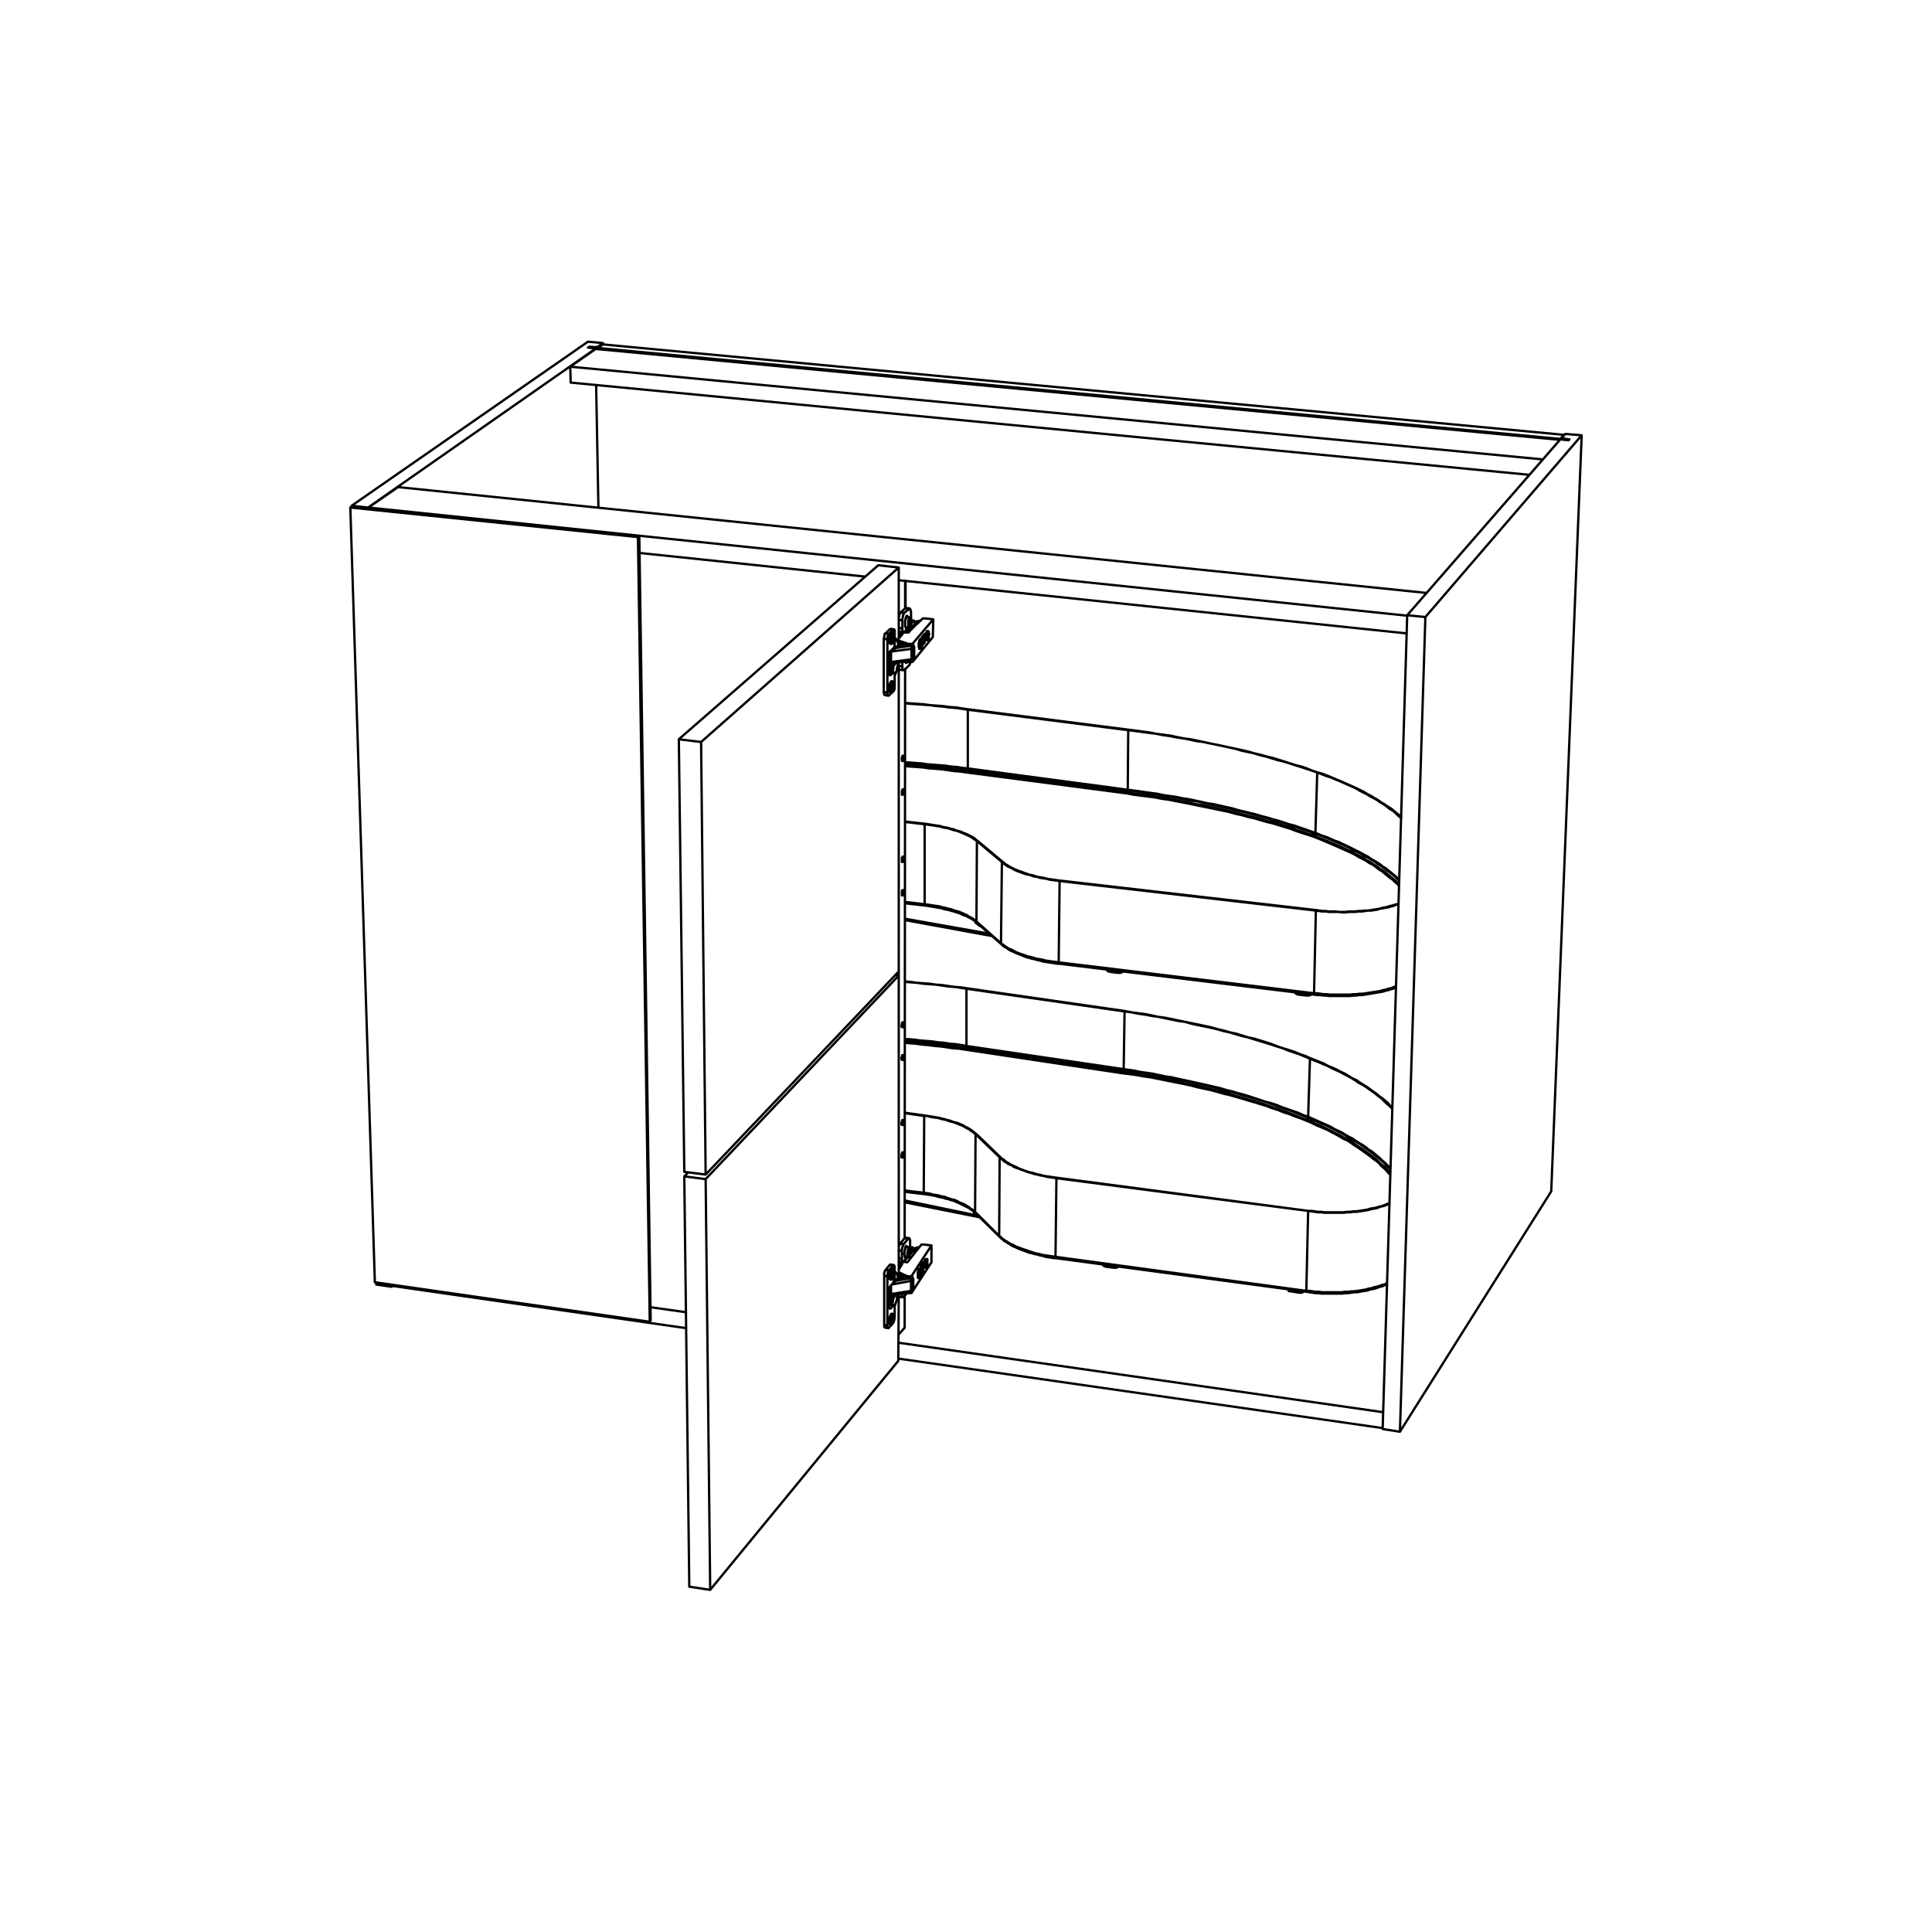 <?xml version="1.0" encoding="utf-8"?>
<!-- Generator: Adobe Illustrator 25.2.1, SVG Export Plug-In . SVG Version: 6.00 Build 0)  -->
<svg version="1.1" id="Lager_1" xmlns="http://www.w3.org/2000/svg" xmlns:xlink="http://www.w3.org/1999/xlink" x="0px" y="0px"
	 viewBox="0 0 425.2 425.2" style="enable-background:new 0 0 425.2 425.2;" xml:space="preserve">
<style type="text/css">
	.st0{fill:none;stroke:#000000;stroke-width:0.51;stroke-linecap:round;stroke-linejoin:round;stroke-miterlimit:10;}
</style>
<path class="st0" d="M199.1,292.2v-7 M199.1,272.5l0.1-125.3 M199.2,133.9v-6.1 M202.1,136.9v0.1 M201.8,137v0.3 M202,137v0.1
	 M202.1,137v0.1 M202.9,140.2v0.6 M203,140.1v1 M203.1,140v1.1 M203.3,139.8v1.3 M199.6,145.6v0.1 M201.9,274.9v0.1 M201.6,275v0.4
	 M201.7,275v0.2 M201.8,274.9v0.2 M202.7,278.7v0.2 M202.8,278.5v0.4 M202.9,278.4l-0.1,0.5 M203,278.2v0.7 M199.7,284.5v0.1
	 M199.9,284.4v0.2 M197.8,280.2L197.8,280.2 M198.5,280.9l-0.7-0.6 M197.8,280.2L197.8,280.2 M198,280.3l0.6,0.5 M198.6,280.8h0.4
	 M199.2,280.9l-0.6,0.1 M197.8,141.2h0.1 M197.8,141.3l0.1-0.1l0,0 M198.6,141.9l-0.8-0.5 M197.9,141.2v0.1h-0.1 M198.7,141.7h0.5
	 M199.2,141.8l-0.5,0.1 M197.8,281.3V281 M197.9,142.4v-0.3 M200.6,145.5v-0.1 M195.8,145.7l-0.1,0.1 M195.7,144.2L195.7,144.2
	 M197.2,142.6l3.4-0.5 M200.4,284.4L200.4,284.4 M195.8,284.9L195.8,284.9 M196.3,282.7l4.2-0.8 M197.1,281.9l3.3-0.6 M195.6,146.2
	l1.2,0.1 M195.6,146.7l1,0.1 M195.6,147.1l1,0.1 M196.5,142.8L196.5,142.8 M195.6,147.6l0.8,0.1 M195.8,148.6h0.2 M195.6,285.3
	l1.2,0.1 M195.6,285.8l1,0.1 M195.6,286.2l0.9,0.1 M195.6,286.7l0.7,0.1 M195.8,288h0.2 M201.3,275.4v0.1 M198.2,284.7l0.3,0.1
	 M199.3,274.6h0.1 M197.8,276.9l0.7,0.1 M197.8,275.2l0.7,0.1 M197.8,146.6h0.8 M199.4,136L199.4,136 M198.2,139.8h0.2 M197.8,138.2
	l0.8,0.1 M197.8,136.4l0.8,0.1 M199.1,264.2l15.9,3.3 M199.2,202.2l18.6,3.3 M213,169.1v-12.9 M248.2,173.8l0.1-13.1 M203.5,199
	l-4.3-0.5 M203.6,199.3L203.6,199.3l-0.1-0.1v-0.1V199 M215,203.1l-0.1-0.1v-0.1v-0.1 M220.5,207.9l-0.1-0.1v-0.1h-0.1v-0.1
	 M289.5,183.3l0.4-13.3 M233.1,212.1L233.1,212.1L233,212v-0.1v-0.1 M289.2,218.9L289.2,218.9v-0.2v-0.1 M307.2,217.1h-0.1l-0.5,0.2
	l-0.5,0.2l-0.6,0.1l-0.5,0.2l-0.6,0.1l-0.6,0.2l-0.6,0.1l-0.7,0.1l-0.6,0.1l-0.7,0.1l-0.6,0.1l-0.7,0.1h-0.7l-0.7,0.1h-0.7l-0.7,0.1
	h-0.7h-0.8h-0.7h-0.7h-0.7h-0.8l-0.7-0.1h-0.7l-0.7-0.1l-0.7-0.1h-0.7 M212.7,230.2v-12.6 M247.3,235.3l0.2-12.7 M203.3,262.5
	l-4.2-0.5 M203.4,262.8v-0.1l-0.1-0.1v-0.1 M214.7,267l-0.1-0.1v-0.1v-0.1 M220,272.2l-0.1-0.1V272l0,0 M287.9,245.8l0.4-12.8
	 M232.4,276.9L232.4,276.9l-0.1-0.2v-0.1 M287.6,284.3L287.6,284.3l-0.1-0.1v-0.1l0,0 M305.2,282.4l-0.1,0.1l-0.5,0.2l-0.5,0.1
	l-0.5,0.2l-0.6,0.2l-0.6,0.1l-0.5,0.2l-0.7,0.1l-0.6,0.2l-0.6,0.1l-0.6,0.1l-0.7,0.1l-0.7,0.1h-0.6l-0.7,0.1H296l-0.7,0.1h-0.7h-0.7
	h-0.8h-0.7h-0.7H291l-0.7-0.1h-0.7l-0.7-0.1l-0.7-0.1h-0.7 M212.9,169.1v0.1v0.1 M199.2,168.4l1.1,0.1l1.4,0.1l1.4,0.1l1.4,0.2
	l1.4,0.1l1.4,0.1l1.4,0.2l1.3,0.1l1.4,0.2l1.4,0.2 M199.2,167.9l1.2,0.1l1.4,0.1l1.4,0.1l1.4,0.2l1.4,0.1l1.4,0.1l1.4,0.2l1.4,0.1
	l1.3,0.2l1.4,0.2 M248.1,173.8L248.1,173.8L248.1,173.8 M289.1,183.9l1,0.4l1,0.4l1,0.4l0.9,0.4l1,0.4l0.9,0.4l0.9,0.4l0.9,0.4
	l0.8,0.4l0.9,0.5l0.8,0.4l0.8,0.4l0.7,0.5l0.8,0.4l0.7,0.5l0.7,0.4l0.7,0.5l0.7,0.5l0.6,0.4l0.6,0.5l0.6,0.5l0.6,0.5l0.5,0.4
	l0.5,0.5l0.2,0.2 M289.4,183.5l1,0.3l1,0.4l1,0.4l0.9,0.4l1,0.4l0.9,0.4l0.9,0.4l0.9,0.4l0.8,0.5l0.9,0.4l0.8,0.4l0.8,0.5l0.8,0.4
	l0.7,0.4l0.8,0.5l0.7,0.5l0.7,0.4l0.6,0.5l0.7,0.5l0.6,0.4l0.6,0.5l0.6,0.5l0.5,0.5l0.3,0.3 M289.5,183.3l-0.1,0.1v0.1 M212.7,230.2
	h-0.1v0.1l0,0 M199.2,229.3l1,0.1l1.4,0.1l1.4,0.2l1.4,0.1l1.3,0.1l1.4,0.2l1.4,0.2l1.3,0.1l1.3,0.2l1.4,0.2 M199.2,228.8l1.1,0.1
	l1.4,0.1l1.4,0.2l1.4,0.1l1.3,0.1l1.4,0.2l1.4,0.2l1.3,0.1l1.4,0.2l1.3,0.2 M247.3,235.3h-0.1v0.1l0,0 M287.5,246.4l1,0.4l1,0.5
	l1,0.4l0.9,0.4l0.9,0.5l0.9,0.4l0.9,0.5l0.9,0.4l0.8,0.5l0.8,0.4l0.8,0.5l0.8,0.5l0.7,0.5l0.8,0.5l0.7,0.5l0.7,0.5l0.7,0.5l0.6,0.5
	l0.6,0.5l0.6,0.6l0.6,0.5l0.6,0.5l0.5,0.5l0.5,0.6l0.2,0.2 M287.8,245.9l1,0.5l1,0.4l0.9,0.4l1,0.4l0.9,0.5l0.9,0.4l0.9,0.5l0.9,0.4
	l0.8,0.5l0.8,0.5l0.8,0.5l0.8,0.4l0.8,0.5l0.7,0.5l0.7,0.5l0.7,0.5l0.7,0.5l0.7,0.6l0.6,0.5l0.6,0.5l0.6,0.5l0.5,0.6l0.6,0.5
	l0.3,0.4 M287.9,245.8l-0.1,0.1l0,0 M243.6,213.5l0.1,0.1l0.1,0.1h0.1l0.2,0.1h0.1 M244.2,213.8h0.1v0.1l0,0 M244.2,213.5v0.3
	 M247,213.9L247,213.9L247,213.9 M246,214v0.1l0,0 M246,214h0.2h0.1h0.2h0.2l0.1-0.1h0.1h0.1l0.1-0.1 M246,213.7v0.3 M242.8,278.4
	v0.1h0.1l0.1,0.1h0.1l0.1,0.1h0.2 M243.4,278.7v0.1l0,0 M243.4,278.4v0.3 M245.1,278.9v0.1l0,0 M245.1,278.9h0.2h0.1h0.2h0.2h0.1
	l0.1-0.1h0.1l0,0 M245.1,278.6v0.3 M214.7,202.9v0.1l0,0 M214.7,203v0.1h0.1l0,0 M214.7,202.9v0.1 M215.5,203.6L215.5,203.6
	L215.5,203.6 M215.5,203.6L215.5,203.6l0.2,0.1h0.1 M215.5,203.5v0.1 M214.3,266.7v0.1l0.1,0.1 M214.4,266.9L214.4,266.9
	 M214.4,266.7v0.2 M215.1,267.5v0.1h0.1 M215.1,267.5l0.1,0.1h0.1 M215.1,267.4v0.1 M283.5,283.8L283.5,283.8l0.1,0.2l0.1,0.1h0.1
	h0.2l0.1,0.1 M284.1,284.2L284.1,284.2 M284.1,283.9v0.3 M285.9,284.4v0.1l0,0 M285.9,284.4h0.1h0.2h0.2h0.1h0.2l0.1-0.1h0.1l0,0
	 M285.9,284.1v0.3 M285.1,218.5v0.1h0.1l0.1,0.1h0.1h0.2l0.1,0.1 M285.7,218.8L285.7,218.8L285.7,218.8 M285.7,218.5v0.3
	 M288.6,218.9L288.6,218.9L288.6,218.9 M287.5,219v0.1l0,0 M287.5,219h0.2h0.2h0.1h0.2l0.1-0.1h0.1h0.1l0.1-0.1 M287.5,218.7v0.3
	 M86.3,283l64.7,9.3 M197.7,299l106.6,15.3 M86.3,283v-0.2 M143.2,287.7l7.8,1.1 M197.7,295.5l106.7,15.3 M132.8,75.8l-0.1-0.3
	 M131.6,76.3v0.3 M131,76.6v-0.2 M129.8,76.5v-0.2 M131.6,76.3l1.1-0.8 M131,76.4l0.6-0.1 M129.8,76.3l1.2,0.1 M129.4,76.5l0.4-0.2
	 M131.1,76.7l-1.7-0.2 M129.4,75.2l-52,36.1 M132.7,75.5l-3.3-0.3 M86.2,283.2l0.2-0.2 M81,111.7l50.1-35 M131.7,111.7l-0.5-27
	 M131.1,76.8L131.1,76.8 M86.2,283.2v-0.4 M81,111.8v-0.1 M82.8,282.7l3.4,0.5 M82.8,282.7v-0.4 M77.4,111.4L77.4,111.4 M77.4,111.3
	l3.6,0.4 M343.7,96.4v0.3 M344,96.7v-0.2 M341.4,262.2l-33.3,52.9 M341.4,262.2l6.7-166.4 M343.7,96.4l0.8-0.9 M344.5,95.5l3.6,0.3
	 M348.1,95.8l-34.4,40 M309.7,135.4l33.7-38.7 M343.4,96.7l1.8,0.2 M345.2,96.9l0.2-0.2 M345.4,96.7l-1.4-0.2 M344,96.5l-0.3-0.1
	 M304.3,314.5l5.4-179.1 M313.7,135.8l-4-0.4 M308.1,315.1l5.6-179.3 M308.1,315.1l-3.8-0.6 M140.8,121.7l49.6,5.2 M197.8,127.7
	l111.8,11.7 M81.1,111.7v0.1 M309.7,135.5L81.1,111.7 M81.1,111.7l6.5-4.5 M314,130.5L87.6,107.2 M131.1,76.8l-5.6,3.9 M131.1,76.8
	l212.2,20 M125.5,80.7l0.1,3.5 M125.5,80.7l214,20.4 M125.6,84.2l211,20.3 M344.4,96.8l0.1-0.1 M344.5,96.7L129.7,76.4 M344.5,96.7
	l-0.1,0.1 M129.7,76.4l-0.1,0.1 M343.3,96.8l-212.2-20 M344.2,95.7L132.7,75.8 M132.7,75.8l-1.2,0.8 M344.2,95.8v-0.1 M344.2,95.7
	l-0.8,0.9 M197.8,214.7v-0.9 M143.2,287.7l7.8,1.1 M199.1,292.1v0.1 M198.6,254.8l0.1-0.1v-0.1v-0.1l0.1-0.1v-0.1v-0.2V254v-0.1
	v-0.1v-0.1h-0.1v-0.1h-0.1v0.1v0.1h-0.1v0.2v0.1l-0.1,0.1v0.1v0.2v0.1v0.1h0.1L198.6,254.8L198.6,254.8L198.6,254.8 M198.6,247.6
	h0.1v-0.1v-0.1l0.1-0.1v-0.1V247v-0.1v-0.1v-0.1v-0.1v-0.1h-0.1h-0.1v0.1l-0.1,0.1v0.1v0.2l-0.1,0.1v0.1v0.1v0.1v0.1L198.6,247.6
	L198.6,247.6L198.6,247.6L198.6,247.6 M198.7,173.8h-0.1v0.1v0.1l-0.1,0.1v0.1v0.2v0.1v0.1v0.1v0.1v0.1h0.1h0.1v-0.1l0.1-0.1v-0.1
	v-0.1l0.1-0.1v-0.2v-0.1V174v-0.1L198.7,173.8l0.1-0.1h-0.1V173.8 M198.7,166.3l-0.1,0.1v0.1l-0.1,0.2v0.1v0.1v0.2v0.1v0.1v0.1
	l0.1,0.1h0.1v-0.1l0.1-0.1v-0.1v-0.1l0.1-0.2v-0.1v-0.1v-0.1v-0.1L198.7,166.3L198.7,166.3L198.7,166.3L198.7,166.3 M198.6,233.3
	h0.1v-0.1v-0.1l0.1-0.1v-0.2v-0.1v-0.1v-0.1v-0.1v-0.1v-0.1h-0.1h-0.1v0.1l-0.1,0.1v0.1v0.1l-0.1,0.2v0.1v0.1v0.1l0.1,0.1
	L198.6,233.3L198.6,233.3L198.6,233.3L198.6,233.3 M198.6,226.1h0.1V226l0.1-0.1v-0.1v-0.2v-0.1v-0.1v-0.1v-0.1v-0.1V225h-0.1h-0.1
	v0.1l-0.1,0.1v0.1v0.1v0.1l-0.1,0.2v0.1v0.1l0.1,0.1L198.6,226.1L198.6,226.1L198.6,226.1 M198.7,195.9h-0.1v0.1l-0.1,0.1v0.1v0.2
	v0.1v0.1v0.2v0.1v0.1l0.1,0.1l0.1-0.1v-0.1l0.1-0.1v-0.1v-0.1v-0.1l0.1-0.1v-0.2v-0.1l-0.1-0.1L198.7,195.9L198.7,195.9L198.7,195.9
	 M198.7,188.5l-0.1,0.1v0.1l-0.1,0.1v0.1v0.1v0.2v0.1v0.1v0.1v0.1v0.1h0.1h0.1v-0.1l0.1-0.1v-0.1v-0.1v-0.2l0.1-0.1v-0.1v-0.1
	l-0.1-0.1v-0.1L198.7,188.5L198.7,188.5L198.7,188.5 M199.1,292.2l-1.4,1.6 M197.8,214.7v-0.9 M140.7,118l-63.3-6.6 M77.4,111.4
	l-0.3,0.3 M77.1,111.7l5.4,170.5 M140.4,118.2l-63.3-6.5 M82.5,282.2l60.5,8.7 M143.2,290.6L140.7,118 M143.2,290.6l-0.2,0.3
	 M143,290.9l-2.6-172.7 M140.7,118l-0.3,0.2 M202.2,136.9h-0.1l0,0 M202.1,136.9v0.1 M202.1,137L202.1,137L202.1,137 M202,137h-0.2
	 M201.8,137L201.8,137l-0.2-0.1l0,0 M201.6,136.9l0.1-0.1 M201.7,136.8L201.7,136.8l0.1-0.1h0.1h0.1 M202,136.7L202,136.7
	 M202,136.7L202,136.7h0.2l0.2-0.1h0.1h0.1 M204.2,139.8h0.2 M204.1,140h0.1 M204.2,140.6L204.2,140.6 M204.2,139.8L204.2,139.8
	 M204,140.1h0.2 M204,140.3l0.2-0.2 M204.2,140.1v0.6 M204.2,140.7v-0.1 M204.2,140.6V140 M204.2,140l0.2-0.2 M204.4,139.8v-0.2
	 M204.4,139.6l-0.2,0.2 M204.2,139.8v-0.6 M204.2,139.2L204.2,139.2 M204.2,139.2v0.6 M204.2,139.8L204,140 M204,140v0.3
	 M204.5,139.6v-0.1l-0.1-0.2v-0.1v-0.1V139h-0.1v-0.1v0.1h-0.1l-0.1,0.1v0.1v0.2l-0.1,0.1v0.2v0.1v0.2v0.1v0.2v0.2v0.1v0.1v0.1
	l0.1,0.1h0.1l0.1-0.1v-0.1v-0.1l0.1-0.2v-0.1v-0.2V140v-0.2L204.5,139.6 M203.3,141.4v-1.7 M203,141.8l0.3-0.4 M203.5,141.4h-0.2
	 M202.7,142.5L202.7,142.5 M202.7,141.6h0.2 M202.6,141.8h0.2 M202.7,141.6L202.7,141.6 M202.5,141.9h0.2 M202.7,141.6L202.7,141.6
	 M202.7,141.6L202.7,141.6 M202.5,141.9L202.5,141.9 M202.7,141.6l-0.2,0.3 M202.5,141.9v0.2 M202.5,142.1l0.2-0.2 M202.7,141.9v0.7
	 M202.7,142.6v-0.1 M202.7,142.5l0.1-0.7 M202.8,141.8l0.1-0.2 M202.9,141.6v-0.3 M202.9,141.3l-0.1,0.3 M202.8,141.6v-0.7
	 M202.8,140.9L202.8,140.9 M202.7,140.9v0.7 M202.7,142.8l0.1-0.1v-0.1v-0.1l0.1-0.2v-0.1V142l0.1-0.1v-0.2v-0.2v-0.2v-0.1V141v-0.1
	l-0.1-0.1v-0.1l-0.1-0.1h-0.1v0.1v0.1l-0.1,0.1v0.1l-0.1,0.2v0.1v0.2v0.2l-0.1,0.1v0.2v0.2l0.1,0.1v0.2v0.1v0.1h0.1v0.1H202.7
	L202.7,142.8 M199.6,145.7l-0.2-0.1 M199.9,145.7h-0.1h-0.1h-0.1 M200.1,145.7h-0.2 M199.9,145.5v0.2 M200.9,145.6h-0.1v0.1h-0.1
	h-0.1h-0.1h-0.2h-0.1h-0.1 M200.1,145.5v0.2 M203,141.1L203,141.1 M203.1,141.1L203.1,141.1 M203.3,141.1L203.3,141.1h-0.2l0,0
	 M203.3,141v0.1 M200.9,145.4h-0.1v0.1h-0.1h-0.1h-0.1l-0.2,0.1h-0.1l-0.1-0.1 M200.1,145.5h-0.2 M199.9,145.5L199.9,145.5
	 M201,145.2h-0.1 M200.9,142.3v0.2 M201,141.6l-0.1,0.2 M202.9,142.1l0.6-0.7 M203.5,141.4v-1.9 M203.5,139.5l-0.6,0.7 M202.9,140.2
	v0.5 M201,141.6v0.7 M201,145v0.2 M205.4,136.3l-0.1,3.9 M205.3,140.2l-4.4,5.4 M200.9,145.4v0.2 M201,145.2l-0.1,0.2 M203.7,140.2
	v0.2v0.1v0.1l0.1,0.1v0.1v0.1h0.1l0,0 M204,138.9v0.1l-0.1,0.1v0.1l-0.1,0.1v0.1v0.2v0.1l-0.1,0.2v0.1v0.2 M202.6,140.6L202.6,140.6
	l-0.1,0.1l-0.1,0.1v0.1l-0.1,0.1v0.1v0.2l-0.1,0.2v0.1v0.2v0.2v0.1v0.2v0.1l0.1,0.2v0.1v0.1h0.1 M199.6,141.8l-1.8-0.6 M199.9,141.9
	h-0.1h-0.1v-0.1h-0.1 M199.6,141.8v-0.2 M200.1,141.9h-0.2 M199.9,141.9v-0.2 M200.9,141.8h-0.1l-0.1,0.1h-0.1h-0.1h-0.2h-0.1h-0.1
	 M200.1,141.9v-0.2 M200.9,141.8v-0.2 M205.4,136.3l-4.5,5.3 M200.9,141.6l-0.1,0.1h-0.1h-0.1h-0.1h-0.2h-0.1h-0.1 M200.1,141.7
	h-0.2 M199.9,141.7h-0.1h-0.1l-0.1-0.1 M199.6,141.6l-1.8-0.6 M197.8,140.5l0.8-0.9 M198.6,139.6l0.1-0.3 M198.7,139.3v-0.1h0.1l0,0
	 M198.8,139.2h0.3 M199.1,139.2h0.1l0,0 M199.2,139.2h0.3 M199.5,139.2L199.5,139.2h0.2h0.1h0.1h0.1v-0.1 M200,139.1l1.7-1.7
	 M201.7,137.4l1.4-1.3 M203.1,136.1h0.1h0.1h0.1h0.1h0.1 M203.6,136.1l1.8,0.2 M202.1,274.8L202.1,274.8h-0.2v0.1l0,0 M201.9,274.9
	h-0.1 M201.8,274.9v0.1h-0.1l0,0 M201.7,275h-0.1 M201.6,275l-0.1-0.1h-0.1v-0.1 M201.4,274.8l0.1-0.1 M201.5,274.7l0.1-0.1h0.1l0,0
	 M201.7,274.6L201.7,274.6 M201.8,274.6h0.1l0.1-0.1h0.1h0.1h0.1l0.1-0.1 M203.9,278.7L203.9,278.7 M203.9,277.8l0.2,0.1
	 M203.8,278.1h0.1 M203.9,277.9L203.9,277.9 M203.7,278.2h0.2 M203.7,278.4l0.2-0.2 M203.9,278.2v0.6 M203.9,278.8v-0.1
	 M203.9,278.7v-0.6 M203.9,278.1l0.2-0.2 M204.1,277.9v-0.3 M204.1,277.6l-0.2,0.3 M203.9,277.9v-0.6 M203.9,277.3L203.9,277.3
	 M203.9,277.4v0.6 M203.9,278l-0.2,0.2 M203.7,278.2v0.2 M204.1,277.7v-0.2v-0.1v-0.1v-0.1v-0.1H204h-0.1v0.1l-0.1,0.1v0.1v0.2
	l-0.1,0.1v0.2v0.1v0.2v0.1v0.2v0.1v0.1v0.1v0.1l0.1,0.1l0.1-0.1v-0.1l0.1-0.1v-0.1v-0.2l0.1-0.1v-0.2V278v-0.2V277.7 M203,279.6
	v-1.5 M202.7,280.1l0.3-0.5 M203.2,279.6H203 M202.4,280.9l0.1,0.1 M202.5,280h0.2 M202.4,280.3h0.1 M202.4,280.1h0.1 M202.3,280.4
	h0.1 M202.4,280.2l-0.1,0.3 M202.3,280.5v0.2 M202.3,280.7l0.1-0.3 M202.4,280.4v0.6 M202.4,281h0.1 M202.5,281v-0.7 M202.5,280.3
	l0.2-0.3 M202.7,280v-0.2 M202.7,279.8l-0.2,0.3 M202.5,280.1v-0.6 M202.5,279.5h-0.1 M202.4,279.5v0.7 M202.5,281.2v-0.1V281
	l0.1-0.1v-0.1v-0.2l0.1-0.1v-0.2v-0.2V280v-0.2v-0.1v-0.2v-0.1v-0.1h-0.1v-0.1h-0.1v0.1h-0.1v0.1v0.1l-0.1,0.2v0.1v0.2l-0.1,0.1v0.2
	v0.2v0.1v0.2v0.1v0.1v0.1l0.1,0.1v0.1h0.1L202.5,281.2 M199.7,284.6h-0.1l-0.1-0.1l0,0 M199.9,284.6h-0.2 M200.7,284.4v0.1h-0.1
	l-0.1,0.1h-0.1h-0.1h-0.1H200h-0.1 M202.7,278.9l-0.1-0.1 M202.8,278.9L202.8,278.9L202.8,278.9 M202.8,278.9L202.8,278.9
	 M203,278.9h-0.1h-0.1 M203,278.8L203,278.8 M200.7,284.3l-0.1,0.1h-0.1h-0.1h-0.1l-0.1,0.1H200l-0.1-0.1 M200.8,284.1L200.8,284.1
	 M200.7,281.4v0.2 M200.8,280.7l-0.1,0.2 M202.7,280.4l0.5-0.8 M203.2,279.6v-1.8 M203.2,277.8l-0.6,0.9 M202.6,278.7v0.6
	 M200.8,280.7v0.7 M200.8,283.9v0.2 M205,274.1v3.7 M205,277.8l-4.3,6.6 M200.7,284.3L200.7,284.3 M200.8,284.1l-0.1,0.2
	 M203.4,278.4v0.1v0.1l0.1,0.2v0.1l0.1,0.1 M203.8,277.1L203.8,277.1l-0.1,0.1h-0.1v0.1l-0.1,0.2v0.1v0.1v0.2l-0.1,0.2v0.1v0.2
	 M202.3,279.2L202.3,279.2l-0.1,0.1v0.1l-0.1,0.1v0.1v0.2l-0.1,0.1v0.2v0.2v0.1v0.2v0.2v0.1v0.1v0.1v0.1h0.1v0.1l0,0 M199.5,281
	l-1.7-0.8 M199.7,281h-0.1h-0.1l0,0 M199.5,281v-0.2 M199.9,281.1l-0.2-0.1 M199.7,281v-0.1 M200.7,280.9v0.1h-0.1h-0.1l-0.1,0.1
	h-0.1h-0.1H200h-0.1 M199.9,281.1v-0.2 M200.7,280.9v-0.2 M205,274.1l-4.3,6.6 M200.7,280.7v0.1h-0.1l-0.1,0.1h-0.1h-0.1h-0.1H200
	h-0.1 M199.9,280.9h-0.2 M199.7,280.9h-0.1v-0.1h-0.1l0,0 M199.5,280.8l-1.7-0.8 M197.8,279.4l0.7-1.1 M198.5,278.3l0.1-0.5
	 M198.6,277.8h0.1l0,0 M198.7,277.8l0.3-0.1 M199,277.7L199,277.7L199,277.7 M199.1,277.7l0.3,0.1 M199.4,277.8h0.1h0.1h0.1l0.1-0.1
	l0,0 M199.8,277.7l1.7-2.2 M201.5,275.5l1.3-1.6 M202.8,273.9h0.1h0.1h0.1h0.1h0.1 M203.3,273.9l1.7,0.2 M198.1,281.2L198.1,281.2
	 M198.3,281.3l-0.2-0.1 M198.1,281.2L198.1,281.2 M198,281.2l-0.2-0.3 M198.5,280.9v0.3 M198.6,280.8L198.6,280.8L198.6,280.8
	L198.6,280.8 M198.6,281l-0.1-0.1 M198.6,280.8L198.6,280.8 M198.6,281v0.2 M198.6,280.8L198.6,280.8v0.2 M198.2,142.2h-0.1
	 M198.2,142.2L198.2,142.2 M198.2,142.2h-0.1 M198.1,142.2l-0.3-0.2 M198.6,141.9v0.2 M198.7,141.7h-0.1v0.1v0.1 M198.7,141.9h-0.1
	 M198.7,141.7L198.7,141.7 M198,141.3l0.7,0.4 M198.2,141.3h-0.1H198l0,0 M198.7,141.9v0.1 M198.7,141.7v0.1v0.1l0,0 M197.8,281.3
	L197.8,281.3 M198,281.5l-0.1-0.1l0,0 M198,281.5l-0.2-0.2 M200.6,145.5L200.6,145.5 M200.6,145.5h-0.4 M200.6,145.5v-0.1
	 M200.6,145.5h0.1l0.1-0.1h0.1v-0.1l0,0 M201.1,144.8L201,145 M201.2,144.7h-0.1v0.1 M201,142.3h-0.1 M201,144.9v0.1l0,0
	 M200.8,145.1h0.1l0.1-0.1l0,0 M200.6,145.3v-0.1h0.1v-0.1h0.1 M199.4,141.7v0.1 M201.2,142.4L201.2,142.4 M201.2,142.4L201.2,142.4
	 M201.2,142.4v2.2 M201.2,144.6v0.1 M201.2,144.7L201.2,144.7 M201.2,144.7l-0.2,0.2 M201.1,142.3L201.1,142.3 M201.2,142.3
	L201.2,142.3 M201.2,142.4l-0.2,0.2 M200.9,142.2v0.1h-0.1h-0.1l-0.1,0.1 M200.6,142v0.4 M199.6,142v-0.1 M200.6,142.1V142
	 M200.1,142.1V142 M200,141.9L200,141.9h0.2h0.1l0,0 M199.4,141.8l0.2,0.1 M200.9,141.8L200.9,141.8l-0.1,0.2h-0.1h-0.1 M200.6,142
	L200.6,142 M200.1,142h0.5 M199.6,141.9h0.1l0.1,0.1h0.1h0.1h0.1l0,0 M201,142.6v2.3 M200.6,145.1h0.1h0.1V145h0.1h0.1v-0.1
	 M201.1,142.3h-0.2 M201.1,142.3l-0.1,0.3 M200.7,142.6L200.7,142.6l0.1-0.1 M200.9,142.3l-0.1,0.2 M200.6,142.3v-0.2 M200.7,142.6
	L200.7,142.6 M200.7,142.6l0.1,0.1 M200.8,142.7h0.1v-0.1h0.1l0,0 M201,142.6L201,142.6 M200.6,142.8l0.1-0.1h0.1h0.1h0.1v-0.1l0,0
	 M200.8,142.7L200.8,142.7l-0.1-0.1h-0.1v-0.1 M195.6,146.1L195.6,146.1 M195.6,145.7L195.6,145.7 M195.6,145.7l0.2-0.1
	 M195.6,145.6l0.1-0.1h0.1l0,0 M195.6,145.7h0.1l0,0 M195.6,145.7v0.4 M195.7,146.1v-0.4 M195.7,145.7v0.1 M195.7,145.8l0.1-0.1l0,0
	 M200.6,145.1v0.1v0.1l0,0 M200.6,145.3L200.6,145.3L200.6,145.3 M200.6,145.4L200.6,145.4L200.6,145.4 M200.5,145.4L200.5,145.4
	 M195.6,146.1h0.1l0,0 M195.7,146.1L195.7,146.1l0.1-0.1v-0.1l0,0 M195.8,145.4v0.2 M195.8,145.7L195.8,145.7 M195.8,145.6v0.1l0,0
	 M195.8,145.3L195.8,145.3L195.8,145.3 M195.8,145.4L195.8,145.4 M195.7,144.1L195.7,144.1 M197.6,142.4l-0.3,0.1 M197.8,142.4
	L197.8,142.4h-0.2l0,0 M199.3,141.8l-1.5,0.6 M199.4,141.8h-0.1 M199.4,141.8l0.2,0.2 M199.6,142h0.1l0.1,0.1h0.1h0.1h0.1l0,0
	 M200.1,142.1h0.5 M200.6,142.1L200.6,142.1 M195.7,144.1v-0.2 M195.8,145.3L195.8,145.3 M195.7,145.3V145 M195.7,145v-0.1l0,0
	 M195.7,144.9l-0.1-0.1 M195.6,144.5v0.3 M195.7,144.2L195.7,144.2 M195.7,144.2v-0.1l0,0 M195.8,143.7v0.1l0,0 M195.8,143.8
	L195.8,143.8 M200.6,142.8v2.3 M200.6,145.1l-4.5,0.6 M195.8,143.7L195.8,143.7 M195.8,143.7L195.8,143.7 M195.8,143.7v-0.1
	 M196.1,145.7v-2.3 M195.8,145.9h0.1l0.1-0.1h0.1v-0.1 M195.8,145.7v0.2 M195.8,145.7v-0.3 M195.8,145.4L195.8,145.4L195.8,145.4
	 M195.8,145.3v-1.5 M195.8,143.8v-0.1 M200.6,142.3L200.6,142.3v0.2l0,0 M200.6,142.5v0.1v0.1v0.1 M196.1,143.4l4.5-0.6
	 M196.1,143.4L196.1,143.4L196.1,143.4L196.1,143.4 M200.6,142.1L200.6,142.1l-0.1,0.1l0.1,0.1 M200.4,284.4L200.4,284.4
	 M200.4,284.4h-0.2 M200.4,284.4L200.4,284.4 M200.4,284.4h0.1l0.1-0.1h0.1v-0.1v-0.1 M200.9,283.7l-0.1,0.3 M201,283.6h-0.1v0.1
	 M200.8,281.4L200.8,281.4 M200.8,283.9v0.1 M200.6,284.1h0.1V284h0.1l0,0 M200.4,284.2h0.1v-0.1h0.1 M199.2,280.9L199.2,280.9
	 M201,281.4L201,281.4 M201,281.4v0.1 M201,281.5v2 M201,283.5v0.1 M201,283.6L201,283.6 M201,283.6l-0.2,0.3 M200.9,281.4h0.1
	 M201,281.4l-0.2,0.3 M200.4,281.5L200.4,281.5 M200.7,281.3L200.7,281.3l-0.1,0.1l-0.1,0.1h-0.1 M200.4,281.2v0.3 M199.5,281.1V281
	 M200.4,281.3v-0.1 M200,281.3v-0.1 M199.3,280.9l0.2,0.1 M200.7,280.9v0.1v0.1h-0.1l-0.1,0.1h-0.1 M200.4,281.2L200.4,281.2
	 M200,281.2h0.4 M199.5,281v0.1h0.1h0.1v0.1h0.1h0.1h0.1 M200.8,281.7v2.2 M200.5,284.1L200.5,284.1l0.1-0.1h0.1h0.1v-0.1l0,0
	 M200.9,281.4h-0.2 M200.9,281.4l-0.1,0.3 M200.5,281.8v-0.1h0.1l0,0 M200.7,281.4l-0.1,0.3 M200.4,281.5v-0.2 M200.5,281.8
	L200.5,281.8 M200.5,281.8L200.5,281.8 M200.6,281.8h0.1h0.1v-0.1l0,0 M200.8,281.7L200.8,281.7 M200.5,281.9L200.5,281.9h0.2v-0.1
	h0.1v-0.1 M200.6,281.8L200.6,281.8l-0.2-0.1 M195.6,285.2v-0.1l0,0 M195.6,284.8L195.6,284.8 M195.6,284.8l0.2-0.1 M195.6,284.6
	h0.1l0.1-0.1l0,0 M195.6,284.8h0.1l0,0 M195.6,284.8v0.4 M195.7,285.2v-0.4 M195.7,284.8L195.7,284.8 M195.7,284.9L195.7,284.9
	L195.7,284.9 M200.5,284.1l-0.1,0.1l0,0 M200.4,284.2v0.1v0.1l0,0 M200.4,284.4L200.4,284.4 M195.6,285.2h0.1l0,0 M195.7,285.2
	L195.7,285.2 M195.7,285.2L195.7,285.2l0.1-0.1V285 M195.8,284.5v0.2 M195.8,284.8L195.8,284.8 M195.8,284.7v0.1l0,0 M195.8,284.5
	L195.8,284.5 M195.8,284.6v-0.1 M197.5,281.7h-0.3 M197.7,281.6h-0.1v0.1h-0.1l0,0 M199.2,280.9l-1.5,0.7 M199.2,280.9L199.2,280.9
	 M199.2,280.9l0.3,0.2 M199.5,281.1v0.1h0.1h0.1l0.1,0.1h0.1h0.1 M200,281.3h0.4 M200.4,281.3L200.4,281.3 M195.8,284.5L195.8,284.5
	 M195.7,284.5v-0.3 M195.7,284.2v-0.1l0,0 M195.7,284.1L195.7,284.1 M200.5,281.9v2.2 M200.5,284.1l-4.4,0.7 M196.1,284.8v-1.9
	 M195.8,285h0.1l0.1-0.1h0.1v-0.1 M195.8,284.9v0.1 M195.8,284.9v-0.3 M195.8,284.6v-0.1l0,0 M195.8,284.5v-1 M200.4,281.5v0.1v0.1
	l0,0 M200.4,281.7v0.1h0.1v0.1l0,0 M200.4,281.3l-0.1,0.1L200.4,281.3v0.2 M195.7,145.2L195.7,145.2 M195.7,145.1h-0.1l0,0
	 M195.6,145.3l0.1-0.1l0,0 M197.7,145.8L197.7,145.8v0.2l0,0 M197.7,146l-0.1,0.4l-0.1,0.3l-0.1,0.4v0.3l-0.1,0.3l-0.1,0.3l-0.1,0.2
	l-0.1,0.3l-0.1,0.1 M196.2,147.9h-0.1v0.1 M196.4,147.7v-0.1h0.1v-0.1v-0.1v-0.1h0.1v-0.1 M196.6,147.2v-0.4 M196.6,146.8v-0.1
	l0.1-0.1v-0.1v-0.1h0.1v-0.1 M196.8,146.3l0.5-0.4 M196.3,152.1h0.1 M196.4,151h0.3 M196.2,151.3h0.2 M196.3,151h0.1 M196.1,151.3
	l0.2,0.1 M196.3,151.1l0.1-0.1 M196.2,151.3L196.2,151.3 M196.1,148l0.3-0.3 M196.1,148h0.5 M196.7,150.8l-0.3,0.2 M196.4,151v-0.8
	 M196.4,150.2v0.1h-0.1l0,0 M196.3,150.3v0.8 M196.3,151.1l-0.3,0.3 M196,151.4v0.1v0.1l0,0 M196,151.6l0.3-0.2 M196.3,151.4v0.8
	 M196.3,152.2l0.1-0.1l0,0 M196.4,152.1v-0.8 M196.4,151.3l0.3-0.3 M196.7,151v-0.1v-0.1l0,0 M196.8,150.8v-0.1l-0.1-0.2v-0.2v-0.1
	l-0.1-0.1V150h-0.1h-0.1h-0.1v0.1l-0.1,0.1l-0.1,0.2v0.1v0.2l-0.1,0.1v0.2v0.2l-0.1,0.2v0.2v0.2l0.1,0.1v0.2v0.1l0.1,0.1v0.1h0.1
	h0.1h0.1v-0.1l0.1-0.1l0.1-0.2v-0.1v-0.2l0.1-0.1v-0.2v-0.2l0.1-0.2V150.8 M194.8,153L194.8,153l-0.1-0.1h-0.1v-0.1v-0.2l-0.1-0.1
	v-0.2 M197.7,141.7v0.1v0.1v0.1h-0.1 M197.6,142v0.1l0,0 M197.6,142.1L197.6,142.1 M197.6,142.1l-0.8,0.8 M196.8,142.9L196.8,142.9
	l-0.2-0.1l0,0 M196.6,142.8v-0.1 M196.9,140.4l0.1,0.1h0.1l0.1,0.1l0.1,0.1l0.1,0.2v0.1l0.1,0.2l0.1,0.2l0.1,0.3 M195.8,138.5h0.1
	l0.1-0.1 M196.4,140.3h0.3 M196.2,140.5l0.2,0.1 M196.3,141.4h0.1 M196.3,140.3h0.1 M196.1,140.6h0.2 M196.3,140.4l0.1-0.1
	 M196.2,140.6v-0.1 M195.9,140.8v0.2l0.1,0.2v0.1v0.2l0.1,0.1v0.1h0.1h0.1l0.1-0.1l0.1-0.1l0.1-0.2v-0.1l0.1-0.2v-0.2v-0.1v-0.2
	l0.1-0.2v-0.2v-0.2l-0.1-0.1v-0.2v-0.1v-0.1l-0.1-0.1l-0.1-0.1h-0.1v0.1h-0.1v0.1l-0.1,0.1l-0.1,0.1v0.2v0.1l-0.1,0.2v0.2v0.2
	l-0.1,0.2V140.8 M196.7,140.3v-0.1v-0.1l0,0 M196.7,140.1l-0.3,0.2 M196.4,140.3v-0.8 M196.4,139.5h-0.1v0.1 M196.3,139.6v0.8
	 M196.3,140.4l-0.3,0.2 M196,140.6v0.1v0.1v0.1l0,0 M196,140.9l0.3-0.3 M196.3,140.6v0.9 M196.3,141.5v-0.1h0.1l0,0 M196.4,141.4
	v-0.8 M196.4,140.6l0.3-0.3 M194.9,139.4l0.9-0.9 M195.8,138.5l0.8,0.1 M194.5,152.3v-11.7 M194.5,152.3l0.8,0.1 M194.5,140.6v-0.1
	l0.1-0.2v-0.2v-0.2l0.1-0.1v-0.1v-0.2l0.1-0.1h0.1 M194.9,139.4l0.7,0.1 M194.5,140.6l0.8,0.1 M196.6,138.6l0.1-0.1h0.1v0.1l0.1,0.1
	v0.1v0.1v0.2v0.1 M196.9,139.2v2.2 M196.9,141.4v0.2v0.2v0.2v0.1l-0.1,0.2v0.1l-0.1,0.1v0.1l-0.1,0.1 M196.6,142.7l-0.6,0.6
	 M196,143.3h-0.1v0.1l-0.1,0.1v0.1v0.1l0,0 M195.8,143.7v0.2l-0.1,0.1v0.2v0.2v0.1l-0.1,0.2v0.1v0.2 M195.6,145v0.1v0.1l0,0
	 M195.6,145.2v2.2 M195.6,147.4v0.1v0.1l0,0 M195.6,147.6v0.1v0.2l0.1,0.1v0.1v0.1v0.1l0.1,0.1v0.1 M195.8,148.5v0.1h0.1h0.1l0,0
	 M196,148.6l0.6-0.6 M196.6,148h0.1h0.1v0.1h0.1v0.2v0.1v0.1v0.2 M196.9,148.7v2.2 M196.9,150.9v0.2v0.1v0.2v0.2l-0.1,0.1v0.2
	l-0.1,0.1v0.1h-0.1 M196.6,152.1l-0.2,0.2 M196.3,152.4l-0.7,0.7 M195.6,153.1L195.6,153.1l-0.2-0.1l-0.1-0.2v-0.1v-0.1v-0.2
	 M195.3,152.4v-11.7 M195.3,140.7v-0.2v-0.1v-0.2l0.1-0.2v-0.1l0.1-0.2v-0.1l0.1-0.1l0,0 M195.6,139.5l1-0.9 M195.7,151.6v0.1v0.2
	v0.1l0.1,0.2v0.1h0.1v0.1h0.1l0,0 M196.2,149.9l-0.1,0.1l-0.1,0.1v0.1l-0.1,0.1v0.2l-0.1,0.1v0.2l-0.1,0.2v0.2v0.2v0.2 M195.7,140.8
	v0.2v0.2v0.1l0.1,0.1v0.1l0.1,0.1v0.1h0.1l0,0 M196.2,139.2h-0.1v0.1l-0.1,0.1v0.1l-0.1,0.1v0.1l-0.1,0.2v0.2l-0.1,0.2v0.2v0.1v0.2
	 M195.7,284.3L195.7,284.3 M195.7,284.2v-0.1 M195.7,284.3L195.7,284.3 M197.6,284.9L197.6,284.9 M197.6,284.9l-0.1,0.4l-0.1,0.3
	v0.3l-0.1,0.4l-0.1,0.3l-0.1,0.3l-0.1,0.3l-0.1,0.2v0.1 M196.2,287.1h-0.1l-0.1,0.1 M196.3,286.8h0.1v-0.1l0.1-0.1v-0.1v-0.1v-0.1
	 M196.5,286.3l0.1-0.4 M196.6,285.9L196.6,285.9v-0.2l0.1-0.1v-0.1l0.1-0.1 M196.8,285.4l0.4-0.5 M196.3,291.2h0.1 M196.5,290.1
	L196.5,290.1 M196.2,290.4h0.2 M196.3,290.2h0.1 M196.1,290.5h0.2 M196.3,290.2L196.3,290.2 M196.1,290.5L196.1,290.5 M196,287.2
	l0.3-0.4 M196,287.2l0.6,0.1 M196.6,289.9l-0.2,0.3 M196.4,290.2v-0.8 M196.4,289.4l-0.1,0.1l0,0 M196.3,289.5v0.8 M196.3,290.3
	l-0.3,0.3 M196,290.6v0.1v0.1l0,0 M196,290.8l0.3-0.3 M196.3,290.5v0.8 M196.3,291.3v-0.1h0.1l0,0 M196.4,291.2v-0.8 M196.4,290.4
	l0.2-0.3 M196.6,290.1V290v-0.1l0,0 M196.7,289.9v-0.2v-0.1v-0.1l-0.1-0.2v-0.1h-0.1h-0.1l-0.1,0.1l-0.1,0.1v0.1l-0.1,0.1v0.2
	L196,290v0.1v0.2l-0.1,0.2v0.2v0.1v0.2v0.1l0.1,0.2v0.1v0.1h0.1l0.1,0.1v-0.1h0.1l0.1-0.1v-0.1l0.1-0.1v-0.1l0.1-0.2v-0.1v-0.2
	l0.1-0.2v-0.2v-0.1V289.9 M194.8,292.2L194.8,292.2l-0.1-0.1l-0.1-0.1v-0.1v-0.1v-0.2 M197.6,280.9v0.1v0.1v0.1l0,0 M197.6,281.2
	v0.1l0,0 M197.6,281.3L197.6,281.3 M197.6,281.3l-0.8,1 M196.8,282.3L196.8,282.3h-0.2l0,0 M196.9,280h0.1h0.1l0.1,0.1l0.1,0.1
	l0.1,0.2l0.1,0.1v0.2l0.1,0.2 M195.8,278.4l0.1-0.1h0.1 M196.5,280.1l0.1,0.1 M196.2,280.5h0.2 M196.3,281.2h0.1 M196.3,280.2
	l0.1,0.1 M196.1,280.5l0.2,0.1 M196.3,280.3v-0.1 M196.1,280.6v-0.1 M195.9,280.9v0.1v0.2l0.1,0.1v0.1v0.1l0.1,0.1h0.1h0.1l0.1-0.1
	v-0.1l0.1-0.1v-0.2l0.1-0.1v-0.2l0.1-0.1v-0.2v-0.2v-0.2V280v-0.2v-0.2v-0.1v-0.1l-0.1-0.1l-0.1-0.1h-0.1v0.1h-0.1l-0.1,0.1v0.2
	l-0.1,0.1v0.1L196,280v0.2v0.2l-0.1,0.1v0.2V280.9 M196.6,280.2v-0.1V280v-0.1 M196.6,279.9l-0.2,0.4 M196.4,280.3v-0.8
	 M196.4,279.5h-0.1v0.1l0,0 M196.3,279.6v0.8 M196.3,280.4l-0.3,0.3 M196,280.7v0.1v0.1l0,0 M196,280.9l0.3-0.3 M196.3,280.6v0.7
	 M196.3,281.3h0.1v-0.1 M196.4,281.2v-0.7 M196.4,280.5l0.2-0.3 M194.9,279.5l0.9-1.1 M195.8,278.4l0.8,0.1 M194.6,291.6v-10.8
	 M194.6,291.6l0.7,0.1 M194.6,280.8v-0.2v-0.2v-0.1v-0.2l0.1-0.1v-0.2l0.1-0.1v-0.1l0.1-0.1 M194.9,279.5l0.7,0.1 M194.6,280.8
	l0.7,0.1 M196.6,278.5v-0.1h0.1l0.1,0.1v0.1l0.1,0.1v0.2v0.1 M196.9,279v2.1 M196.9,281.1v0.1v0.2l-0.1,0.2v0.1v0.2l-0.1,0.1v0.1
	l-0.1,0.1v0.1 M196.6,282.3L196,283 M196,283l-0.1,0.1v0.1l-0.1,0.1v0.1v0.1l0,0 M195.8,283.5l-0.1,0.2v0.1v0.2v0.1v0.2l-0.1,0.1
	v0.2v0.1 M195.6,284.7v0.1v0.1v0.1 M195.6,285v2 M195.6,287v0.1v0.1l0,0 M195.6,287.2v0.1v0.1l0.1,0.1v0.1v0.1v0.1v0.1h0.1
	 M195.8,287.9v0.1h0.1h0.1 M196,288l0.6-0.7 M196.6,287.3v-0.1h0.1h0.1v0.1v0.1l0.1,0.1v0.1v0.2 M196.9,287.8v2 M196.9,289.8v0.2
	v0.2l-0.1,0.1v0.2v0.1l-0.1,0.2v0.1l-0.1,0.1v0.1 M196.6,291.1l-0.1,0.1 M196.2,291.6l-0.6,0.6 M195.6,292.2v0.1h-0.1l-0.1-0.1v-0.1
	l-0.1-0.1v-0.1v-0.2 M195.3,291.7v-10.8 M195.3,280.9v-0.2v-0.2l0.1-0.1v-0.2v-0.1l0.1-0.2v-0.1l0.1-0.1v-0.1 M195.6,279.6l1-1.1
	 M195.7,290.8v0.2v0.1v0.1l0.1,0.1v0.1l0.1,0.1l0,0 M196.3,289.1L196.3,289.1l-0.2,0.1v0.1l-0.1,0.1v0.1l-0.1,0.1v0.2l-0.1,0.1v0.2
	l-0.1,0.2v0.1v0.2v0.2 M195.7,280.8v0.2v0.2v0.1l0.1,0.1v0.1h0.1v0.1l0,0 M196.3,279.2L196.3,279.2h-0.2v0.1l-0.1,0.1v0.1l-0.1,0.2
	v0.1l-0.1,0.2v0.1l-0.1,0.2v0.2v0.2v0.1 M200.4,274.9l0.3-0.4 M200.7,274.5l0.3,0.1 M197.9,285.4l-0.1-0.1v-0.1l0,0 M199.1,272.5
	l0.1-0.1h0.1 M200,276.3L200,276.3 M200.2,275.4L200.2,275.4 M199.9,275.6l0.2,0.1 M198.9,285.4l0.7-0.8 M198.5,284.8L198.5,284.8
	v0.3v0.1l0.1,0.1v0.1v0.1h0.1h0.1l0.1-0.1 M198.5,284.7v0.1 M200,275.4L200,275.4 M198.1,278.3v-0.1h0.1v-0.1V278v-0.1v-0.1v-0.1
	 M199.9,275.7l0.1,0.1 M197.8,278.7l0.3-0.4 M198.1,278.3h0.3 M197.8,279.1l0.1,0.1 M197.8,278.8h0.1 M199.5,274.4l-0.1,0.1
	l-0.1,0.1v0.1l-0.1,0.1v0.2 M199.2,276.5v0.1l0,0 M199.7,276v0.2v0.1l0.1,0.1v0.1v0.1h0.1v0.1h0.1v-0.1h0.1v-0.1l0.1-0.1v-0.1
	l0.1-0.2V276l0.1-0.2v-0.2v-0.2v-0.1v-0.2V275v-0.2v-0.1l-0.1-0.1l-0.1-0.1l-0.1,0.1l-0.1,0.1v0.1l-0.1,0.1v0.1l-0.1,0.2v0.1v0.2
	l-0.1,0.2v0.1V276 M200.3,275.4L200.3,275.4v-0.2l0,0 M200.3,275.2l-0.2,0.2 M200.1,275.4v-0.6 M200.1,274.8L200.1,274.8
	L200.1,274.8 M200,274.9v0.6 M200,275.5l-0.2,0.3 M199.8,275.8L199.8,275.8v0.2l0,0 M199.8,276l0.2-0.2 M200,275.8v0.6 M200,276.4
	L200,276.4L200,276.4L200,276.4 M200.1,276.3v-0.6 M200.1,275.7l0.2-0.3 M200.4,275.2l0.6-0.6 M201,274.6l0.1,0.3 M201.1,274.9v0.2
	 M197.9,278.9L197.9,278.9 M197.9,278.8l0.5-0.5 M198.4,278.3v-0.1l0.1-0.1V278v-0.1v-0.1v-0.1 M197.9,278.9h0.2 M197.9,278.9
	l0.5-0.6 M198.9,277.7l0.9-1 M200.3,276.1l0.8-1 M201.1,275.1l0.3,0.1 M201.4,275.3l-0.1,0.1 M201.3,275.4v0.1h0.1l0,0 M197.9,277.6
	l-0.1-0.1v-0.1l0,0 M198.1,273.7l1-1.2 M199.1,272.5l0.8,0.1 M197.8,274.6v-0.1v-0.2l0.1-0.1V274l0.1-0.1v-0.1l0.1-0.1 M198.1,273.7
	l0.8,0.1 M198.9,273.8l-0.1,0.1v0.1l-0.1,0.1v0.2l-0.1,0.1v0.2l-0.1,0.2v0.2v0.2v0.1 M199.9,272.6l-1,1.2 M200.3,273.3v-0.2v-0.2
	l-0.1-0.1v-0.1v-0.1h-0.1v-0.1H200v0.1h-0.1 M200.3,274.6v-1.3 M198.9,277.6l0.8-1 M198.5,277v0.2v0.1v0.1l0.1,0.2l0.1,0.1h0.1
	l0.1-0.1 M198.5,275.3v1.7 M199.6,274.4L199.6,274.4l-0.1-0.2h-0.1v0.1l-0.1,0.1l-0.1,0.2v0.1v0.1v0.2 M199.2,275l-0.1,0.1v0.2v0.2
	v0.2l-0.1,0.1v0.2l0.1,0.2v0.1v0.1v0.1h0.1 M199.2,276.5v0.1v0.1v0.1h0.1h0.1v-0.1h0.1v-0.1 M200.6,136.9l0.3-0.3 M200.9,136.6h0.3
	 M199.4,145.6L199.4,145.6 M198,147.4h-0.1v-0.1v-0.1l-0.1-0.1 M199.2,133.9L199.2,133.9l0.2-0.1l0,0 M200.2,137.8L200.2,137.8
	 M200.3,136.9h0.2 M200,137.1h0.3 M199.3,145.6v0.1v0.1h0.1v0.1h0.1v-0.1h0.1v-0.1l0,0 M200,146.5l0.1-0.1l0.1-0.1v-0.1l0.1-0.2
	v-0.1l0.1-0.2 M199,147.5l1-1 M198.6,146.6v0.2v0.2v0.1l0.1,0.2v0.1h0.1v0.1h0.1h0.1 M198.6,145.7v0.9 M200.2,136.9L200.2,136.9
	 M198.2,139.8l0.1-0.1v-0.1v-0.1v-0.1v-0.1v-0.1v-0.1l0,0 M200,137.1l0.2,0.1 M197.8,140.1l0.4-0.3 M197.8,140.2h0.2 M199.6,135.8
	L199.6,135.8l-0.2,0.2v0.1l-0.1,0.2 M199.3,138h0.1v0.1 M199.9,137.3v0.2v0.2v0.1v0.1l0.1,0.1v0.1h0.1h0.1h0.1V138l0.1-0.1v-0.1
	l0.1-0.2v-0.1v-0.2l0.1-0.2v-0.2v-0.1v-0.2v-0.2v-0.1l-0.1-0.1v-0.1V136l-0.1-0.1h-0.1l-0.1,0.1l-0.1,0.1v0.1l-0.1,0.1v0.2l-0.1,0.1
	v0.2v0.2v0.2V137.3 M200.5,136.9L200.5,136.9v-0.2v-0.1 M200.5,136.6l-0.2,0.3 M200.3,136.9v-0.7 M200.3,136.2L200.3,136.2
	L200.3,136.2 M200.2,136.2v0.7 M200.2,136.9l-0.2,0.2 M200,137.1v0.1v0.1v0.1l0,0 M200,137.4l0.2-0.2 M200.2,137.2v0.7 M200.2,137.9
	L200.2,137.9L200.2,137.9L200.2,137.9 M200.3,137.8v-0.7 M200.3,137.1l0.2-0.2 M200.6,137.2l0.6-0.6 M201.2,136.6l0.2,0.4
	 M201.4,137v0.3 M198,140.3v-0.1 M198,140.2L198,140.2 M198.6,139.6v-0.1v-0.1v-0.1v-0.1v-0.1l0,0 M199.3,139.2l2.1-1.9
	 M201.4,137.3h0.2 M198.1,139L198.1,139h-0.2v-0.1v-0.1l-0.1-0.1 M198.2,134.8l1-0.9 M199.2,133.9l0.9,0.1 M197.8,135.7l0.1-0.1
	v-0.2v-0.1l0.1-0.2l0.1-0.1v-0.1l0.1-0.1 M198.2,134.8l0.8,0.1 M199,134.9l-0.1,0.1v0.1l-0.1,0.1v0.2l-0.1,0.1v0.2v0.2l-0.1,0.2v0.2
	v0.2 M200.1,134l-1.1,0.9 M200.5,134.8v-0.2l-0.1-0.1v-0.2v-0.1l-0.1-0.1V134l-0.1-0.1h-0.1v0.1 M200.5,136v-1.2 M199,139.1l1-1
	 M198.6,138.3L198.6,138.3v0.3v0.2l0.1,0.1v0.1l0.1,0.1h0.1h0.1 M198.6,136.5v1.8 M199.7,135.8v-0.1v-0.1h-0.1v-0.1v0.1h-0.1v0.1
	l-0.1,0.1v0.1v0.1l-0.1,0.1v0.2 M199.3,136.3L199.3,136.3l-0.1,0.3v0.2v0.2v0.2v0.2v0.1v0.2v0.1l0.1,0.1v0.1 M199.3,138v0.1l0.1,0.1
	v0.1h0.1h0.1v-0.1v-0.1h0.1 M214.9,202.8l-0.3-0.2l-0.3-0.3l-0.3-0.2l-0.4-0.2l-0.4-0.2l-0.4-0.3l-0.5-0.2l-0.4-0.2l-0.5-0.2
	l-0.5-0.2l-0.5-0.1l-0.6-0.2l-0.5-0.2l-0.6-0.1l-0.6-0.2l-0.6-0.1l-0.7-0.2l-0.6-0.1l-0.7-0.1l-0.6-0.1l-0.7-0.1l-0.7-0.1
	 M203.5,199v-17.6 M220.3,207.6l-5.4-4.8 M214.9,202.8l0.1-17.7 M233,211.8l-0.7-0.1l-0.8-0.1l-0.7-0.1l-0.7-0.1l-0.7-0.2l-0.6-0.1
	l-0.7-0.1l-0.6-0.2l-0.7-0.2l-0.6-0.1l-0.5-0.2l-0.6-0.2l-0.6-0.2l-0.5-0.2l-0.5-0.2l-0.5-0.3l-0.4-0.2l-0.5-0.2l-0.4-0.2l-0.4-0.3
	l-0.3-0.2l-0.4-0.3l-0.3-0.2 M220.3,207.6l0.2-17.9 M289.2,218.6l-56.2-6.8 M233,211.8l0.2-17.9 M289.2,218.6l0.4-18.2 M213.1,156.1
	l-1.4-0.2l-1.3-0.2l-1.4-0.1l-1.4-0.2l-1.4-0.1l-1.4-0.1l-1.5-0.2l-1.4-0.1l-1.4-0.1l-1.3-0.1 M213.1,156.1l35.3,4.5 M248.4,160.6
	l1.6,0.2l1.5,0.2l1.5,0.2l1.5,0.3l1.6,0.2l1.5,0.2l1.4,0.3l1.5,0.3l1.5,0.2l1.5,0.3l1.4,0.3l1.4,0.3l1.5,0.3l1.4,0.3l1.4,0.3
	l1.4,0.3l1.4,0.3l1.3,0.3l1.4,0.4l1.3,0.3l1.4,0.4l1.3,0.3l1.3,0.4l1.3,0.4l1.2,0.4l1.3,0.4l1.2,0.3l1.2,0.4l1.2,0.5l1.2,0.4
	 M290,170l1.1,0.3l1,0.4l1,0.4l0.9,0.4l1,0.4l0.9,0.4l0.9,0.4l0.9,0.4l0.9,0.4l0.8,0.4l0.8,0.4l0.8,0.5l0.8,0.4l0.8,0.5l0.7,0.4
	l0.7,0.5l0.7,0.4l0.7,0.5l0.7,0.4l0.6,0.5l0.6,0.5l0.6,0.5l0.5,0.4 M307.8,199h-0.2l-0.5,0.2l-0.5,0.2l-0.5,0.1l-0.6,0.2l-0.6,0.1
	l-0.6,0.1l-0.6,0.1l-0.6,0.2l-0.7,0.1l-0.6,0.1h-0.7l-0.7,0.1l-0.7,0.1H299l-0.7,0.1h-0.7h-0.7l-0.8,0.1h-0.7l-0.7-0.1H294h-0.8
	h-0.7l-0.7-0.1H291l-0.7-0.1l-0.7-0.1 M289.6,200.4l-56.4-6.5 M233.2,193.9l-0.7-0.1l-0.8-0.1l-0.7-0.1l-0.7-0.2l-0.7-0.1l-0.7-0.1
	l-0.6-0.2l-0.7-0.1l-0.6-0.2l-0.6-0.2l-0.6-0.1l-0.6-0.2l-0.5-0.2l-0.6-0.2l-0.5-0.2l-0.4-0.2l-0.5-0.3l-0.4-0.2l-0.5-0.2l-0.3-0.2
	l-0.4-0.3l-0.3-0.2l-0.3-0.3 M220.5,189.7l-5.5-4.6 M215,185.1l-0.3-0.2l-0.3-0.2l-0.4-0.3l-0.3-0.2l-0.4-0.2l-0.4-0.2l-0.5-0.2
	l-0.4-0.2l-0.5-0.2L211,183l-0.6-0.2l-0.5-0.1l-0.6-0.2l-0.6-0.2l-0.6-0.1l-0.6-0.1l-0.6-0.2l-0.7-0.1l-0.6-0.1l-0.7-0.1l-0.7-0.1
	l-0.7-0.1 M203.5,181.4l-4.3-0.5 M199.2,180.8l4.4,0.5 M203.6,181.3l0.7,0.1l0.6,0.1l0.7,0.1l0.6,0.1l0.7,0.1l0.6,0.2l0.6,0.1
	l0.6,0.1l0.5,0.2l0.6,0.1l0.5,0.2l0.6,0.2l0.5,0.1l0.4,0.2l0.5,0.2l0.5,0.2l0.4,0.2l0.4,0.2l0.4,0.2l0.3,0.2l0.3,0.2l0.3,0.3
	l0.3,0.2 M215.2,185.1l5.5,4.6 M220.7,189.7l0.3,0.2l0.3,0.3l0.4,0.2l0.4,0.3l0.4,0.2l0.4,0.2l0.4,0.2l0.5,0.2l0.5,0.2l0.6,0.2
	l0.5,0.2l0.6,0.2l0.5,0.2l0.6,0.1l0.7,0.2l0.6,0.2l0.7,0.1l0.6,0.1l0.7,0.2l0.7,0.1l0.7,0.1l0.7,0.1l0.8,0.1 M233.3,193.8l56.4,6.5
	 M289.7,200.3l0.7,0.1l0.7,0.1h0.7l0.7,0.1h0.7h0.8l0.7,0.1h0.7h0.7l0.7-0.1h0.7h0.7l0.7-0.1h0.7l0.7-0.1h0.7l0.7-0.1l0.6-0.1
	l0.6-0.1l0.7-0.1l0.6-0.2l0.6-0.1l0.5-0.1l0.6-0.2l0.5-0.1l0.6-0.2l0.5-0.1l0.3-0.2 M308.4,180l-0.2-0.1l-0.6-0.5l-0.5-0.5l-0.6-0.5
	l-0.7-0.4l-0.6-0.5l-0.7-0.5l-0.7-0.4l-0.7-0.5l-0.7-0.4l-0.8-0.4l-0.8-0.5l-0.8-0.4l-0.8-0.4l-0.8-0.5l-0.9-0.4l-0.9-0.4l-0.9-0.4
	l-0.9-0.4l-1-0.4l-0.9-0.4l-1-0.3l-1-0.4l-1-0.4 M289.9,170l-1.2-0.4l-1.2-0.4l-1.2-0.4l-1.3-0.4l-1.2-0.4l-1.3-0.4l-1.3-0.3
	l-1.3-0.4l-1.3-0.4l-1.3-0.3l-1.3-0.4l-1.4-0.3l-1.4-0.3l-1.3-0.4l-1.4-0.3l-1.4-0.3l-1.4-0.3l-1.5-0.3l-1.4-0.3l-1.5-0.2l-1.4-0.3
	l-1.5-0.3l-1.5-0.2l-1.4-0.3l-1.5-0.2l-1.5-0.3l-1.6-0.2l-1.5-0.2l-1.5-0.2l-1.6-0.2 M248.3,160.7l-35.3-4.5 M213,156.2l-1.3-0.2
	l-1.4-0.2l-1.4-0.1l-1.4-0.2l-1.4-0.1l-1.4-0.2l-1.4-0.1l-1.4-0.1l-1.5-0.1l-1.2-0.1 M214.6,266.7l-0.3-0.2l-0.3-0.3l-0.4-0.2
	l-0.3-0.3l-0.4-0.2l-0.4-0.3l-0.4-0.2l-0.5-0.2l-0.5-0.2l-0.5-0.3l-0.5-0.2l-0.5-0.1l-0.6-0.2l-0.6-0.2l-0.5-0.2l-0.7-0.1l-0.6-0.2
	L206,263l-0.7-0.1l-0.6-0.2l-0.7-0.1l-0.7-0.1 M203.3,262.5l0.1-16.9 M219.9,272l-5.3-5.3 M214.6,266.7l0.1-17.1 M232.3,276.6
	l-0.7-0.1l-0.7-0.1l-0.7-0.1l-0.7-0.1l-0.7-0.2l-0.6-0.1l-0.7-0.2l-0.6-0.2l-0.6-0.2l-0.6-0.2l-0.6-0.2l-0.5-0.2l-0.6-0.2l-0.5-0.2
	L223,274l-0.5-0.2l-0.4-0.2l-0.4-0.3l-0.4-0.2l-0.4-0.3l-0.4-0.3l-0.3-0.3l-0.3-0.2 M219.9,272l0.1-17.3 M287.5,284.1l-55.2-7.5
	 M232.3,276.6l0.2-17.3 M287.5,284.1l0.4-17.6 M212.8,217.5l-1.3-0.2l-1.4-0.1l-1.4-0.2l-1.3-0.2l-1.4-0.1l-1.4-0.2l-1.4-0.1
	l-1.4-0.1l-1.4-0.2l-1.2-0.1 M212.8,217.5l34.7,5 M247.5,222.5l1.6,0.3l1.5,0.2l1.5,0.2l1.5,0.3l1.4,0.3l1.5,0.2l1.5,0.3l1.4,0.3
	l1.5,0.3l1.4,0.3l1.5,0.3l1.4,0.3l1.4,0.3l1.4,0.4l1.3,0.3l1.4,0.4l1.4,0.3l1.3,0.4l1.3,0.4l1.4,0.3l1.3,0.4l1.3,0.4l1.2,0.4
	l1.3,0.5l1.2,0.4l1.3,0.4l1.2,0.4l1.2,0.5l1.2,0.4l1.1,0.5 M288.4,232.9l1,0.4l1,0.4l1,0.4l0.9,0.5l1,0.4l0.9,0.4l0.9,0.5l0.9,0.4
	l0.8,0.5l0.8,0.5l0.9,0.4l0.7,0.5l0.8,0.5l0.8,0.5l0.7,0.5l0.7,0.5l0.7,0.5l0.6,0.5l0.7,0.5l0.6,0.5l0.6,0.5l0.5,0.6l0.5,0.5
	 M305.8,264.9l-0.2,0.1l-0.5,0.2l-0.5,0.2l-0.5,0.1l-0.6,0.2l-0.5,0.2l-0.6,0.1l-0.6,0.1l-0.7,0.2l-0.6,0.1l-0.6,0.1l-0.7,0.1
	l-0.7,0.1h-0.7l-0.6,0.1h-0.7l-0.7,0.1h-0.7h-0.8h-0.7h-0.7h-0.7h-0.7l-0.7-0.1H290l-0.7-0.1l-0.7-0.1l-0.7-0.1 M287.9,266.5
	l-55.4-7.2 M232.5,259.3l-0.7-0.1l-0.7-0.1l-0.7-0.1l-0.7-0.2l-0.7-0.1l-0.7-0.2l-0.6-0.1l-0.6-0.2l-0.7-0.2l-0.6-0.2l-0.5-0.2
	l-0.6-0.2l-0.5-0.2l-0.6-0.2l-0.5-0.2l-0.4-0.3l-0.5-0.2l-0.4-0.2l-0.4-0.3l-0.4-0.2l-0.3-0.3l-0.4-0.3l-0.3-0.3 M220,254.7
	l-5.3-5.1 M214.7,249.6l-0.3-0.2l-0.3-0.3l-0.4-0.2l-0.3-0.3l-0.4-0.2l-0.4-0.2l-0.5-0.3l-0.4-0.2l-0.5-0.2l-0.5-0.2l-0.5-0.2
	l-0.6-0.2l-0.5-0.1l-0.6-0.2l-0.6-0.2l-0.6-0.1l-0.6-0.2L206,246l-0.6-0.1l-0.7-0.1l-0.6-0.2h-0.7 M203.4,245.6l-4.2-0.6
	 M199.2,244.9l4.3,0.6 M203.5,245.5l0.6,0.1l0.7,0.1l0.6,0.1l0.6,0.1l0.7,0.1l0.6,0.2l0.6,0.1l0.5,0.2l0.6,0.1l0.5,0.2l0.6,0.2
	l0.5,0.1l0.5,0.2l0.5,0.2l0.4,0.2l0.5,0.3l0.4,0.2l0.4,0.2l0.3,0.2l0.4,0.3l0.3,0.2l0.3,0.3l0.3,0.2 M214.9,249.6l5.3,5.1
	 M220.2,254.7l0.3,0.3l0.4,0.2l0.3,0.3l0.4,0.3l0.4,0.2l0.4,0.3l0.5,0.2l0.4,0.2l0.5,0.2l0.5,0.3l0.6,0.2l0.5,0.2l0.6,0.2l0.6,0.2
	l0.6,0.1l0.6,0.2l0.7,0.2l0.6,0.1l0.7,0.2l0.7,0.1l0.7,0.1l0.7,0.1l0.7,0.1 M232.6,259.2l55.4,7.3 M288,266.5h0.7l0.7,0.1l0.7,0.1
	h0.7l0.7,0.1h0.7h0.7h0.7h0.7h0.7h0.7l0.7-0.1h0.7l0.7-0.1h0.6l0.7-0.1l0.7-0.1l0.6-0.1l0.6-0.1l0.6-0.2l0.6-0.1l0.6-0.1l0.6-0.2
	l0.5-0.1l0.6-0.2l0.5-0.2l0.5-0.2l0.3-0.1 M306.4,244l-0.2-0.2l-0.5-0.5l-0.6-0.5l-0.5-0.5l-0.6-0.6l-0.7-0.5l-0.6-0.5l-0.7-0.5
	l-0.7-0.5l-0.7-0.5l-0.8-0.5l-0.8-0.4l-0.7-0.5l-0.8-0.5l-0.9-0.5l-0.8-0.4l-0.9-0.5l-0.9-0.4l-0.9-0.4l-0.9-0.5l-1-0.4l-0.9-0.4
	l-1-0.4l-1-0.4 M288.3,233l-1.2-0.5l-1.2-0.5l-1.2-0.4l-1.2-0.4l-1.2-0.5l-1.3-0.4l-1.2-0.4l-1.3-0.4l-1.3-0.4l-1.3-0.4l-1.3-0.4
	l-1.3-0.3l-1.4-0.4l-1.3-0.4l-1.4-0.3l-1.4-0.4l-1.3-0.3l-1.4-0.3l-1.5-0.3l-1.4-0.3l-1.4-0.4l-1.5-0.2l-1.4-0.3l-1.5-0.3l-1.4-0.3
	l-1.5-0.2l-1.5-0.3l-1.5-0.2l-1.5-0.3l-1.5-0.2 M247.5,222.6l-34.8-5 M212.7,217.6l-1.3-0.2l-1.4-0.2l-1.3-0.1l-1.4-0.2l-1.4-0.2
	l-1.4-0.1l-1.3-0.1l-1.4-0.2l-1.4-0.1l-1.2-0.1 M212.9,169.3l35.2,4.6 M212.7,170l35.2,4.6 M212.8,169.8l35.2,4.6 M199.2,168.6
	l1.1,0.1l1.4,0.1l1.4,0.1l1.4,0.2l1.4,0.1l1.3,0.1l1.4,0.2l1.4,0.2l1.3,0.1l1.4,0.2 M212.8,169.8L212.8,169.8L212.8,169.8l-0.1,0.2
	l0,0 M212.9,169.3L212.9,169.3v0.2v0.1l-0.1,0.1v0.1l0,0 M247.9,174.6l1.6,0.3l1.5,0.2l1.6,0.2l1.6,0.2l1.5,0.3l1.5,0.2l1.5,0.3
	l1.6,0.3l1.5,0.3l1.4,0.3l1.5,0.3l1.5,0.3l1.4,0.3l1.5,0.3l1.4,0.3l1.4,0.4l1.4,0.3l1.4,0.4l1.4,0.3l1.3,0.4l1.4,0.4l1.3,0.3
	l1.3,0.4l1.3,0.4l1.3,0.4l1.3,0.5l1.2,0.4l1.3,0.4l1.2,0.4 M248,174.4l-0.1,0.1v0.1l0,0 M248,174.4l1.5,0.2l1.6,0.3l1.6,0.2l1.5,0.2
	l1.6,0.3l1.5,0.2l1.5,0.3l1.5,0.3l1.5,0.3l1.5,0.3l1.5,0.2l1.5,0.4l1.4,0.3l1.5,0.3l1.4,0.3l1.4,0.4l1.4,0.3l1.4,0.4l1.4,0.3
	l1.4,0.4l1.3,0.4l1.3,0.3l1.4,0.4l1.3,0.4l1.2,0.4l1.3,0.5l1.3,0.4l1.2,0.4l1.2,0.4 M248.1,173.9v0.1v0.1v0.1l-0.1,0.1v0.1l0,0
	 M248.1,173.9l1.6,0.2l1.6,0.3l1.5,0.2l1.6,0.2l1.5,0.3l1.6,0.2l1.5,0.3l1.5,0.3l1.5,0.3l1.5,0.2l1.5,0.3l1.5,0.4l1.4,0.3l1.5,0.3
	l1.4,0.3l1.4,0.4l1.5,0.3l1.4,0.4l1.3,0.3l1.4,0.4l1.4,0.4l1.3,0.4l1.3,0.3l1.3,0.4l1.3,0.5l1.3,0.4l1.2,0.4l1.3,0.4l1.2,0.5
	 M289,184.1l1,0.4l1,0.4l0.9,0.4l1,0.4l0.9,0.4l0.9,0.4l0.9,0.4l0.9,0.4l0.9,0.4l0.8,0.4l0.8,0.5l0.8,0.4l0.8,0.4l0.7,0.5l0.8,0.4
	l0.7,0.5l0.6,0.5l0.7,0.4l0.6,0.5l0.6,0.5l0.6,0.5l0.6,0.4l0.5,0.5l0.6,0.5l0.3,0.4 M289.1,183.9v0.1H289v0.1l0,0 M289.4,183.5v0.1
	v0.1l-0.1,0.1l-0.1,0.1h-0.1 M212.6,230.3l34.6,5.1 M212.4,231l34.6,5.2 M212.5,230.8l34.6,5.1 M199.2,229.5l1,0.1l1.4,0.1l1.3,0.2
	l1.4,0.1l1.4,0.2l1.3,0.1l1.4,0.2l1.3,0.2l1.4,0.1l1.3,0.2 M212.5,230.8l-0.1,0.1v0.1l0,0 M212.6,230.3L212.6,230.3v0.2v0.1v0.1
	h-0.1v0.1l0,0 M247,236.2l1.6,0.2l1.5,0.2l1.6,0.3l1.5,0.2l1.5,0.3l1.5,0.3l1.5,0.3l1.5,0.3l1.5,0.3l1.4,0.3l1.5,0.4l1.4,0.3
	l1.4,0.3l1.5,0.4l1.4,0.4l1.3,0.3l1.4,0.4l1.4,0.4l1.3,0.4l1.4,0.4l1.3,0.4l1.3,0.4l1.3,0.5l1.3,0.4l1.2,0.5l1.3,0.4l1.2,0.5
	l1.2,0.4l1.2,0.5 M247.1,235.9v0.1l-0.1,0.1v0.1 M247.1,235.9l1.6,0.3l1.5,0.2l1.5,0.3l1.6,0.2l1.5,0.3l1.5,0.3l1.5,0.3l1.5,0.3
	l1.4,0.3l1.5,0.3l1.5,0.3l1.4,0.4l1.4,0.3l1.5,0.4l1.4,0.3l1.4,0.4l1.3,0.4l1.4,0.4l1.3,0.4l1.4,0.4l1.3,0.4l1.3,0.4l1.3,0.5
	l1.3,0.4l1.3,0.5l1.2,0.4l1.2,0.5l1.2,0.5l1.2,0.4 M247.2,235.4v0.1v0.1v0.1v0.1v0.1h-0.1l0,0 M247.2,235.4l1.6,0.3l1.5,0.2l1.6,0.3
	l1.5,0.2l1.5,0.3l1.5,0.3l1.5,0.3l1.5,0.3l1.5,0.3l1.5,0.3l1.4,0.3l1.5,0.4l1.4,0.3l1.5,0.4l1.4,0.4l1.4,0.3l1.4,0.4l1.3,0.4
	l1.4,0.4l1.3,0.4l1.4,0.4l1.3,0.4l1.3,0.5l1.2,0.4l1.3,0.5l1.3,0.4l1.2,0.5l1.2,0.5l1.2,0.4 M287.4,246.6l1,0.4l1,0.5l0.9,0.4l1,0.4
	l0.9,0.4l0.9,0.5l0.8,0.4l0.9,0.5l0.8,0.5l0.9,0.4l0.8,0.5l0.7,0.5l0.8,0.5l0.7,0.5l0.7,0.5l0.7,0.5l0.7,0.5l0.6,0.5l0.7,0.5
	l0.6,0.5l0.5,0.6l0.6,0.5l0.5,0.5l0.5,0.6l0.4,0.3 M287.5,246.4v0.1h-0.1v0.1l0,0 M287.8,245.9v0.1v0.1v0.1v0.1h-0.1v0.1h-0.1h-0.1
	 M244.2,213.8l1.8,0.2 M243.4,278.7l1.7,0.2 M214.7,203l0.8,0.6 M214.4,266.9l0.7,0.6 M284.1,284.2l1.8,0.2 M285.7,218.8l1.8,0.2
	 M150.6,258.9l0.9-0.9 M197,214.6l0.8,0.1 M151.7,349.2l-1.1-90.3 M150.6,258.9l4.7,0.6 M156.3,349.9l-4.6-0.7 M197.4,281.7v-0.2
	 M155.3,259.5l1,90.4 M155.3,259.5l42.5-44.8 M197.8,214.7v66.9 M197.8,284.8l-0.1,14.7 M156.3,349.9l41.4-50.4 M150.6,257.9
	l-1.2-95.2 M155.3,258.5l-4.7-0.6 M197.5,142.5v-0.2l0,0 M154.3,163.3l1,95.2 M197.8,124.9v17.5 M197.8,145.8v68 M155.3,258.5
	l42.5-44.7 M149.4,162.7l4.9,0.6 M149.4,162.7l43.9-38.3 M193.3,124.4l4.5,0.5 M154.3,163.3l43.5-38.4 M199.1,292.1v-7 M199.1,272.5
	l0.1-125.3 M199.3,133.9v-6.1 M201.6,136.9v0.5 M203.9,140.9h0.2 M204.3,138.9H204 M202.4,142.8h0.2 M202.8,140.6h-0.2 M201.4,274.9
	v0.6 M203.6,279h0.2 M204,277.1h-0.2 M202.1,281.3h0.2 M202.6,279.2h-0.3 M200.9,145.3v-0.2 M201.1,142.3L201.1,142.3 M200.9,142.2
	v-0.4 M195.7,146.1l4.8-0.7 M200.7,284.1V284 M200.9,281.4h-0.1 M200.7,281.3v-0.4 M195.7,285.2l4.7-0.8 M195.8,145.5v-0.2
	 M196.7,148l-0.5-0.1 M196.4,142.9h0.3 M196,152.4h0.2 M196.5,150l-0.3-0.1 M194.8,153l0.7,0.1 M196.7,138.5l-0.7-0.1 M196,141.7
	h0.2 M196.5,139.2h-0.3 M195.8,284.5L195.8,284.5 M196.7,287.2l-0.5-0.1 M196.6,282.3h0.1 M196.9,280L196.9,280 M195.9,291.5
	l0.3,0.1 M196.5,289.2l-0.2-0.1 M194.8,292.2l0.7,0.1 M196.7,278.4l-0.7-0.1 M195.9,281.6h0.3 M196.5,279.2h-0.2 M197.9,285.4
	l0.8,0.1 M200.1,272.5l-0.8-0.1 M199.3,274.8L199.3,274.8 M199.2,276.6l0.7,0.1 M200.2,274.5l-0.7-0.1 M197.9,277.6l0.8,0.1
	 M199.4,145.6h0.1 M198,147.4l0.9,0.1 M200.2,133.9l-0.8-0.1 M199.4,136.2h-0.1 M199.4,138.1h0.7 M200.4,135.9l-0.8-0.1 M198.1,139
	l0.8,0.1 M199.1,264.6l16.5,3.3 M199.2,202.5l19.1,3.5 M199.2,198.8l4.4,0.5 M203.6,199.3h0.1l0.6,0.1l0.6,0.1l0.6,0.1l0.6,0.1
	l0.6,0.1l0.6,0.1l0.5,0.2l0.6,0.1l0.5,0.1l0.6,0.2l0.5,0.1l0.5,0.2l0.4,0.1l0.5,0.2l0.4,0.2l0.5,0.2l0.4,0.1l0.3,0.2l0.4,0.2
	l0.4,0.2l0.3,0.2l0.3,0.2l0.3,0.2l0.2,0.2l0.1,0.1 M215,203.1l5.5,4.8 M220.5,207.9l0.3,0.3l0.3,0.2l0.4,0.2l0.4,0.3l0.3,0.2
	l0.4,0.2l0.5,0.2l0.4,0.2l0.5,0.2l0.5,0.2l0.5,0.2l0.5,0.2l0.5,0.2l0.5,0.1l0.6,0.2l0.6,0.1l0.6,0.2l0.6,0.1l0.6,0.2l0.6,0.1
	l0.7,0.1l0.6,0.1l0.7,0.1l0.6,0.1h0.4 M233.1,212.1l56.1,6.8 M289.2,218.9l0.7,0.1h0.6l0.7,0.1h0.6l0.7,0.1h0.7h0.7h0.6h0.7h0.7h0.6
	h0.7l0.7-0.1h0.6l0.6-0.1h0.7l0.6-0.1l0.6-0.1l0.6-0.1l0.6-0.1l0.6-0.1l0.6-0.1l0.6-0.1l0.5-0.1l0.6-0.2l0.5-0.1l0.5-0.2l0.5-0.1
	l0.4-0.2l0.2-0.1 M199.1,262.3l4.3,0.5 M203.4,262.8h0.1l0.6,0.1l0.6,0.1l0.6,0.1l0.6,0.1l0.6,0.2l0.5,0.1l0.6,0.1l0.5,0.2l0.6,0.1
	l0.5,0.2l0.5,0.1l0.5,0.2l0.4,0.2l0.5,0.2l0.4,0.2l0.4,0.2l0.4,0.2l0.4,0.2l0.4,0.2l0.3,0.2l0.3,0.2l0.3,0.2l0.3,0.3l0.3,0.2
	l0.1,0.1 M214.7,267l5.3,5.2 M220,272.2l0.1,0.1l0.3,0.3l0.3,0.2l0.3,0.3l0.4,0.2l0.4,0.3l0.4,0.2l0.4,0.3l0.4,0.2l0.5,0.2l0.4,0.2
	l0.5,0.2l0.5,0.2l0.6,0.2l0.5,0.2l0.5,0.2l0.6,0.1l0.6,0.2l0.6,0.1l0.6,0.2l0.6,0.1l0.6,0.2l0.7,0.1l0.6,0.1l0.7,0.1h0.3
	 M232.4,276.9l55.2,7.4 M287.6,284.3l0.6,0.1l0.7,0.1l0.6,0.1h0.7l0.6,0.1h0.7h0.7h0.6h0.7h0.6h0.7h0.6l0.7-0.1h0.6l0.7-0.1l0.6-0.1
	h0.6l0.6-0.1l0.6-0.1l0.6-0.1l0.6-0.1l0.5-0.2l0.6-0.1l0.5-0.1l0.6-0.2l0.5-0.2l0.5-0.1l0.4-0.2l0.5-0.2l0.1-0.1 M248.1,173.8
	l-35.2-4.7 M212.9,169.1l-1-0.1l-1.3-0.2l-1.3-0.1l-1.3-0.2l-1.4-0.1l-1.3-0.1l-1.3-0.1l-1.3-0.2l-1.4-0.1l-1.3-0.1h-0.8
	 M289.5,183.3l-1.2-0.4l-1.1-0.4l-1.2-0.4l-1.1-0.4l-1.2-0.3l-1.2-0.4l-1.2-0.4l-1.2-0.3l-1.3-0.4l-1.2-0.3l-1.3-0.4l-1.3-0.3
	l-1.2-0.3l-1.3-0.3l-1.3-0.4l-1.4-0.3l-1.3-0.3l-1.3-0.3l-1.4-0.2l-1.3-0.3l-1.4-0.3l-1.4-0.3l-1.4-0.2l-1.4-0.3l-1.4-0.2l-1.4-0.2
	l-1.4-0.3l-1.5-0.2l-1.4-0.2l-1.4-0.2l-1.5-0.2l-0.8-0.1 M307.9,193.6l-0.2-0.2l-0.5-0.5l-0.5-0.4l-0.6-0.5l-0.5-0.4l-0.6-0.5
	l-0.7-0.4l-0.6-0.5l-0.6-0.4l-0.7-0.4l-0.7-0.4l-0.7-0.5l-0.8-0.4l-0.7-0.4l-0.8-0.4l-0.8-0.4l-0.8-0.4l-0.8-0.4l-0.9-0.4l-0.8-0.4
	l-0.9-0.3l-0.9-0.4l-0.9-0.4l-1-0.3l-0.9-0.4l-0.5-0.2 M247.3,235.3l-34.6-5.1 M212.7,230.2l-1.1-0.2l-1.3-0.2l-1.3-0.1l-1.2-0.2
	l-1.3-0.1l-1.3-0.2l-1.3-0.1l-1.3-0.1l-1.4-0.2l-1.3-0.1h-0.7 M287.9,245.8l-1.1-0.4l-1.1-0.5l-1.2-0.4l-1.1-0.4l-1.2-0.4l-1.2-0.5
	l-1.2-0.4l-1.2-0.3l-1.2-0.4l-1.2-0.4l-1.2-0.4l-1.3-0.4l-1.2-0.3l-1.3-0.4l-1.3-0.3l-1.3-0.4l-1.3-0.3l-1.3-0.3l-1.3-0.3l-1.4-0.3
	L262,238l-1.4-0.3l-1.4-0.3l-1.3-0.3l-1.4-0.2l-1.4-0.3l-1.4-0.3l-1.4-0.2l-1.4-0.2l-1.4-0.3l-1.5-0.2l-0.7-0.1 M306,257.1l-0.2-0.2
	l-0.5-0.5l-0.5-0.5l-0.6-0.5l-0.5-0.5l-0.6-0.5l-0.6-0.5l-0.6-0.5l-0.7-0.4l-0.6-0.5l-0.7-0.5l-0.7-0.4l-0.8-0.5l-0.7-0.5l-0.8-0.4
	l-0.7-0.4l-0.8-0.5l-0.8-0.4l-0.9-0.4l-0.8-0.5l-0.9-0.4l-0.9-0.4l-0.9-0.4l-0.9-0.4l-0.9-0.4l-0.5-0.2 M243.6,213.5l0.1,0.1
	l0.1,0.1l0.1,0.1h0.2h0.1l0.1,0.1 M247,213.9L247,213.9 M243.6,213.4v0.1 M244.3,213.9l1.7,0.2 M246,214.1h0.2h0.1h0.2h0.1l0.1-0.1
	h0.1h0.1l0.1-0.1l0,0 M242.8,278.3L242.8,278.3v0.2l0.1,0.1h0.1l0.1,0.1h0.1h0.1l0.1,0.1 M242.8,278.3L242.8,278.3 M243.4,278.8
	l1.7,0.2 M245.1,279h0.1h0.1h0.1h0.2h0.1l0.1-0.1h0.1h0.1l0.1-0.1l0,0 M214.7,202.9v0.1v0.1h0.1 M214.7,202.8L214.7,202.8
	 M214.8,203.1l0.7,0.6 M215.5,203.7L215.5,203.7l0.2,0.1h0.1h0.1 M214.3,266.7v0.1h0.1v0.1l0,0 M214.3,266.7L214.3,266.7
	 M214.4,266.9l0.8,0.7 M215.2,267.6l0.1,0.1h0.1 M283.5,283.8L283.5,283.8l0.1,0.2v0.1h0.1l0.1,0.1h0.1h0.2l0,0 M283.5,283.8
	L283.5,283.8 M284.1,284.2l1.8,0.3 M285.9,284.5h0.2h0.1h0.1h0.2l0.1-0.1h0.1l0.1-0.1h0.1l0,0 M285.1,218.5v0.1h0.1v0.1h0.1l0.1,0.1
	h0.1h0.2v0.1 M288.6,218.9L288.6,218.9 M285.1,218.4v0.1 M285.7,218.9l1.8,0.2 M287.5,219.1L287.5,219.1h0.2h0.1h0.2h0.1l0.1-0.1
	h0.2l0.1-0.1h0.1"/>
</svg>
